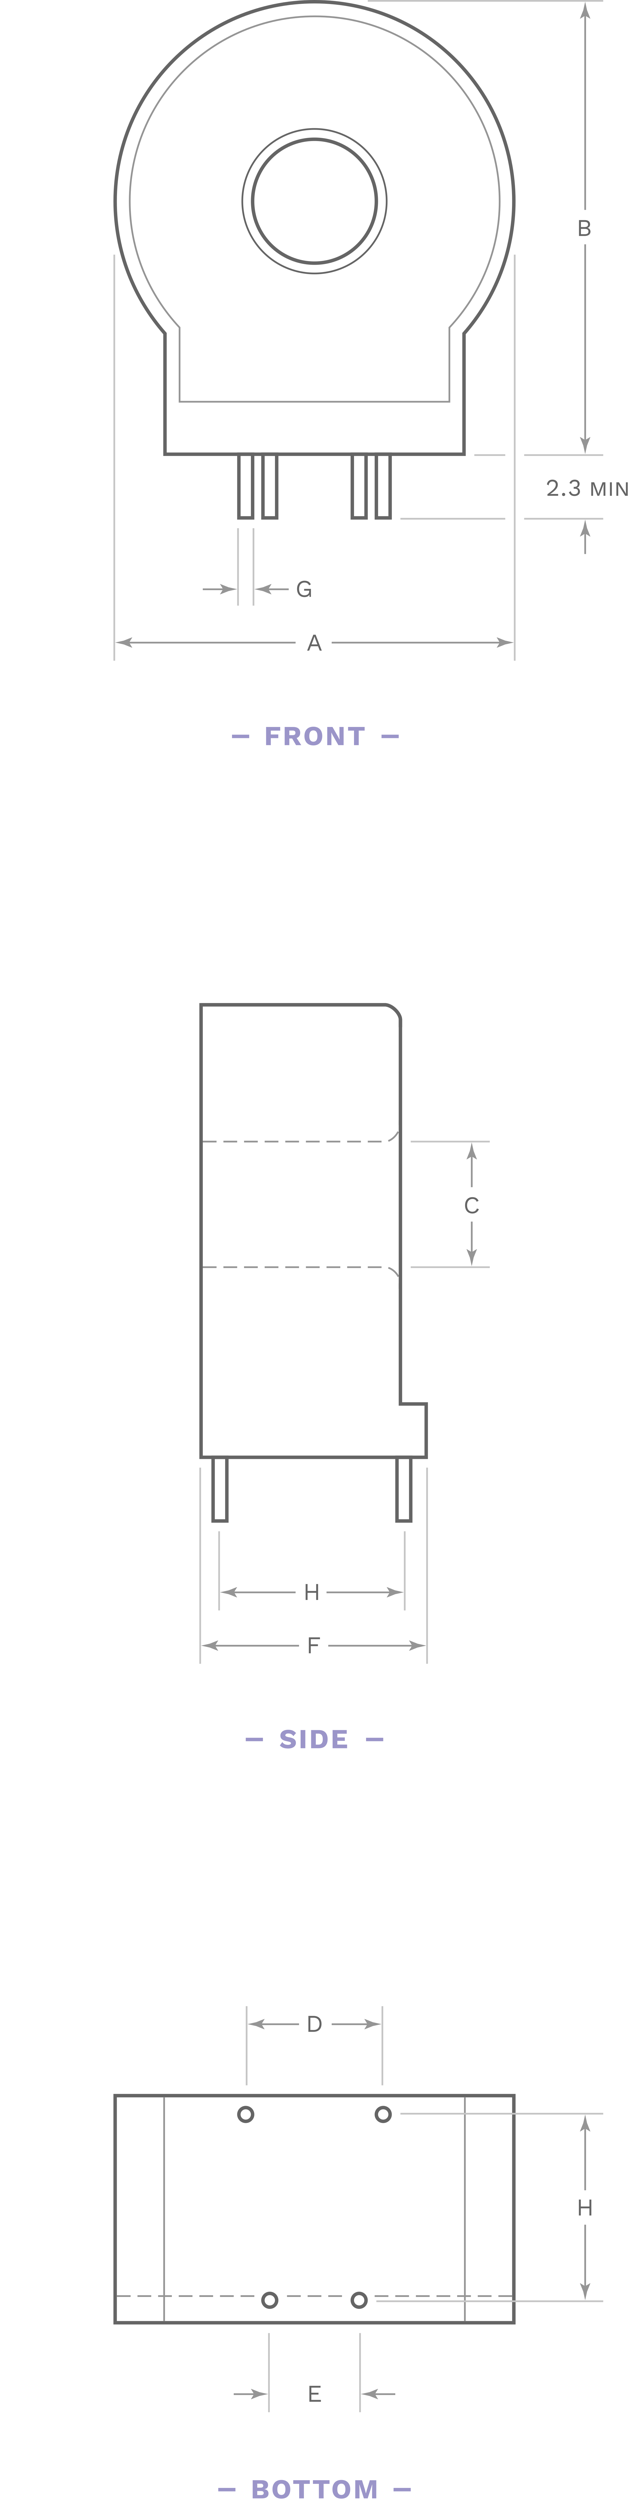 <?xml version="1.0" encoding="UTF-8"?> <svg xmlns="http://www.w3.org/2000/svg" height="1453" viewBox="0 0 366 1453" width="366"><path d="m118 736.5h105.97c4.02 0 8.53 4.44 8.53 8.19v4.31" fill="none" stroke="#959595" stroke-dasharray="8 4" stroke-miterlimit="10"></path><path d="m118 663.5h105.97c4.02 0 8.53-5.06 8.53-8.81 0-.08 0-3.69 0-3.69" fill="none" stroke="#959595" stroke-dasharray="8 4" stroke-miterlimit="10"></path><circle cx="182.99" cy="116.94" fill="none" r="42" stroke="#656565" stroke-miterlimit="10"></circle><circle cx="182.99" cy="116.94" fill="none" r="36" stroke="#656565" stroke-miterlimit="10" stroke-width="2"></circle><path d="m157.58 424.64v2.24h4.35v2.13h-4.35v4.07h-2.75v-10.56h8.21v2.13h-5.46z" fill="#9b95c9"></path><path d="m170 429.22h-1.65v3.86h-2.71v-10.56h5.04c2.54 0 3.99 1.18 3.99 3.36 0 1.54-.72 2.58-2.06 3.06l2.69 4.15h-3.04zm-1.65-1.95h1.87c1.17 0 1.68-.4 1.68-1.34 0-.93-.51-1.33-1.68-1.33h-1.87z" fill="#9b95c9"></path><path d="m187.51 427.8c0 3.41-1.95 5.44-5.17 5.44s-5.19-2.03-5.19-5.44 1.97-5.44 5.19-5.44c3.22-.01 5.17 2.03 5.17 5.44zm-7.54 0c0 2.16.83 3.28 2.37 3.28 1.52 0 2.35-1.12 2.35-3.28s-.83-3.28-2.35-3.28c-1.54 0-2.37 1.12-2.37 3.28z" fill="#9b95c9"></path><path d="m199.94 433.08h-3.06l-3.28-5.71-.8-1.6h-.02l.06 1.98v5.33h-2.43v-10.56h3.06l3.28 5.71.8 1.6h.02l-.06-1.98v-5.33h2.43z" fill="#9b95c9"></path><path d="m212.18 424.64h-3.44v8.44h-2.75v-8.44h-3.46v-2.13h9.65z" fill="#9b95c9"></path><path d="m172.26 1007.26-1.55 1.79c-.71-1.06-1.6-1.55-2.95-1.55-1.14 0-1.73.45-1.73 1.06 0 .54.5.86 2.11 1.15 2.9.5 4.03 1.42 4.03 3.28 0 2.06-1.92 3.25-4.47 3.25-2.5 0-3.81-.64-4.85-1.79l1.42-1.94c.85 1.22 1.87 1.6 3.28 1.6 1.18 0 1.76-.37 1.76-.98 0-.48-.5-.75-2.06-1.06-2.96-.54-4.1-1.47-4.1-3.28 0-1.99 1.65-3.44 4.55-3.44 2 .01 3.34.55 4.56 1.91z" fill="#9b95c9"></path><path d="m177.66 1016.08h-2.75v-10.56h2.75z" fill="#9b95c9"></path><path d="m190.63 1010.8c0 3.38-1.81 5.28-5.12 5.28h-4.48v-10.56h4.48c3.31-.01 5.12 1.9 5.12 5.28zm-2.82 0c0-2.11-.79-3.2-2.58-3.2h-1.46v6.4h1.46c1.8 0 2.58-1.09 2.58-3.2z" fill="#9b95c9"></path><path d="m201.97 1013.95v2.13h-8.44v-10.56h8.23v2.13h-5.47v2.15h4.35v2h-4.35v2.16h5.68z" fill="#9b95c9"></path><path d="m135 427h10v2h-10z" fill="#9b95c9"></path><path d="m143 1010h10v2h-10z" fill="#9b95c9"></path><path d="m213 1010h10v2h-10z" fill="#9b95c9"></path><path d="m222 427h10v2h-10z" fill="#9b95c9"></path><path d="m299.5 384v-236" fill="none" stroke="#c5c5c5" stroke-miterlimit="10"></path><path d="m66.5 384v-236" fill="none" stroke="#c5c5c5" stroke-miterlimit="10"></path><path d="m193 373.5h99" fill="none" stroke="#959595" stroke-miterlimit="10"></path><path d="m290.83 373.44-1.8-2.95.1-.07 4.82 1.91 5.04 1.11c-1.68.37-3.36.74-5.04 1.11l-4.82 1.91-.1-.05z" fill="#959595"></path><path d="m185.07 375.59h-4.19l-.98 2.56h-1.18l3.6-9.25h1.33l3.59 9.25h-1.19zm-.4-1.05-1.25-3.28-.43-1.29h-.03l-.41 1.25-1.26 3.32z" fill="#656565"></path><path d="m116.5 967v-114" fill="none" stroke="#c5c5c5" stroke-miterlimit="10"></path><path d="m248.5 967v-114" fill="none" stroke="#c5c5c5" stroke-miterlimit="10"></path><path d="m191 956.5h50" fill="none" stroke="#959595" stroke-miterlimit="10"></path><path d="m239.83 956.44-1.8-2.95.1-.07 4.82 1.91 5.04 1.11c-1.68.37-3.36.74-5.04 1.11l-4.82 1.91-.1-.05z" fill="#959595"></path><path d="m180.83 952.71v2.98h4.17v1.05h-4.17v4.16h-1.12v-9.25h6.47v1.05h-5.35z" fill="#656565"></path><path d="m138.5 352v-45" fill="none" stroke="#c5c5c5" stroke-miterlimit="10"></path><path d="m147.5 352v-45" fill="none" stroke="#c5c5c5" stroke-miterlimit="10"></path><path d="m127.5 936v-46" fill="none" stroke="#c5c5c5" stroke-miterlimit="10"></path><path d="m235.5 936v-46" fill="none" stroke="#c5c5c5" stroke-miterlimit="10"></path><path d="m155 342.5h13" fill="none" stroke="#959595" stroke-miterlimit="10"></path><path d="m156.15 342.44 1.8-2.95-.1-.07-4.82 1.91c-1.68.37-3.36.74-5.04 1.11l5.04 1.11 4.82 1.91.1-.05z" fill="#959595"></path><path d="m131 342.5h-13" fill="none" stroke="#959595" stroke-miterlimit="10"></path><path d="m129.83 342.44-1.8 2.95.1.07 4.82-1.91 5.04-1.11c-1.68-.37-3.36-.74-5.04-1.11l-4.82-1.91-.1.05z" fill="#959595"></path><path d="m190 925.5h38" fill="none" stroke="#959595" stroke-miterlimit="10"></path><path d="m226.83 925.44-1.8-2.95.1-.07 4.82 1.91 5.04 1.11c-1.68.37-3.36.74-5.04 1.11l-4.82 1.91-.1-.05z" fill="#959595"></path><path d="m74 373.5h98" fill="none" stroke="#959595" stroke-miterlimit="10"></path><path d="m75.15 373.44 1.8-2.95-.1-.07-4.82 1.91c-1.68.37-3.36.74-5.04 1.11l5.04 1.11 4.82 1.91.1-.05z" fill="#959595"></path><path d="m124 956.5h50" fill="none" stroke="#959595" stroke-miterlimit="10"></path><path d="m125.15 956.44 1.8-2.95-.1-.07-4.82 1.91c-1.68.37-3.36.74-5.04 1.11l5.04 1.11 4.82 1.91.1-.05z" fill="#959595"></path><path d="m135 925.5h37" fill="none" stroke="#959595" stroke-miterlimit="10"></path><path d="m136.15 925.44 1.8-2.95-.1-.07-4.82 1.91c-1.68.37-3.36.74-5.04 1.11l5.04 1.11 4.82 1.91.1-.05z" fill="#959595"></path><path d="m185.09 920.66v9.25h-1.12v-4.16h-5.01v4.16h-1.12v-9.25h1.12v4.03h5.01v-4.03z" fill="#656565"></path><path d="m233 816h15v31h-131v-263h106.97c4.02 0 9.03 4.94 9.03 8.69z" fill="none" stroke="#656565" stroke-miterlimit="10" stroke-width="2"></path><path d="m117 584h106.97c4.02 0 9.03 4.94 9.03 8.69v4.31" fill="none" stroke="#656565" stroke-miterlimit="10" stroke-width="2"></path><path d="m340.5 257v-115" fill="none" stroke="#959595" stroke-miterlimit="10"></path><path d="m340.49 255.78-2.95-1.8-.07.1 1.91 4.82c.37 1.68.74 3.36 1.11 5.04.37-1.68.74-3.36 1.11-5.04l1.91-4.82-.05-.1z" fill="#959595"></path><path d="m340.5 122v-114" fill="none" stroke="#959595" stroke-miterlimit="10"></path><path d="m340.49 9.09-2.95 1.8-.07-.1 1.91-4.82c.37-1.68.74-3.36 1.11-5.04.37 1.68.74 3.36 1.11 5.04l1.91 4.82-.05.1z" fill="#959595"></path><path d="m214 .5h137" fill="none" stroke="#c5c5c5" stroke-miterlimit="10"></path><path d="m305 264.5h46" fill="none" stroke="#c5c5c5" stroke-miterlimit="10"></path><path d="m305 301.5h46" fill="none" stroke="#c5c5c5" stroke-miterlimit="10"></path><path d="m276 264.5h18" fill="none" stroke="#c5c5c5" stroke-miterlimit="10"></path><path d="m233 301.5h61" fill="none" stroke="#c5c5c5" stroke-miterlimit="10"></path><path d="m340.5 309v13" fill="none" stroke="#959595" stroke-miterlimit="10"></path><path d="m340.49 310.09 2.95 1.8.07-.1-1.91-4.82c-.37-1.68-.74-3.36-1.11-5.04-.37 1.68-.74 3.36-1.11 5.04l-1.91 4.82.05.1z" fill="#959595"></path><path d="m336.9 127.91h3.29c2.19 0 3.15.98 3.15 2.55 0 .94-.56 1.79-1.55 1.99v.01c1.09.21 1.79 1.09 1.79 2.1 0 1.57-1.22 2.59-3.4 2.59h-3.28zm3.31 4.06c1.32 0 1.96-.49 1.96-1.51 0-1.01-.64-1.5-1.96-1.5h-2.18v3.01zm.24 4.14c1.32 0 1.96-.56 1.96-1.54s-.64-1.54-1.96-1.54h-2.42v3.08z" fill="#656565"></path><path d="m318.54 287.25c3.7-2.72 4.85-3.94 4.85-5.57 0-1.09-.76-1.85-1.96-1.85-1.27 0-2.07.9-2.2 2.28l-.98-.59c.24-1.61 1.34-2.75 3.22-2.75 1.89 0 3.1 1.19 3.1 2.9 0 1.74-1.12 3.26-4.43 5.46v.01c.31-.01 1.11-.04 1.39-.04h3.24v1.05h-6.22v-.9z" fill="#656565"></path><path d="m328.86 287.39c0 .55-.36.91-.91.91s-.91-.36-.91-.91.36-.91.91-.91.91.36.91.91z" fill="#656565"></path><path d="m337.25 281.18c0 1.32-.81 2.28-1.74 2.28v.03c1.22 0 1.95 1.01 1.95 2.19 0 1.5-1.27 2.62-3.25 2.62-1.57 0-2.62-.77-3.19-2.21l1.09-.57c.29 1.06.81 1.74 2.19 1.74 1.3 0 2.02-.73 2-1.71-.01-1.13-.71-1.51-2.13-1.51h-.36v-1.05h.36c1.25 0 1.9-.49 1.92-1.53.01-1.08-.6-1.62-1.71-1.62-1.12 0-1.74.56-1.96 1.41l-1.05-.49c.45-1.2 1.58-1.98 3-1.98 1.88-.01 2.88 1.13 2.88 2.4z" fill="#656565"></path><path d="m344.06 280.31h1.68l1.9 5.11.5 1.53h.04l.5-1.53 1.91-5.11h1.67v7.84h-1.08v-4.55l.1-2.24h-.03l-2.58 6.79h-1.04l-2.58-6.79h-.03l.08 2.24v4.55h-1.06v-7.84z" fill="#656565"></path><path d="m356.02 288.16h-1.12v-7.84h1.12z" fill="#656565"></path><path d="m365.28 288.16h-1.5l-3.42-5.49-.67-1.19h-.01l.06.98v5.7h-1.08v-7.84h1.5l3.42 5.5.67 1.18h.01l-.06-.98v-5.7h1.08z" fill="#656565"></path><path d="m239 736.5h46" fill="none" stroke="#c5c5c5" stroke-miterlimit="10"></path><path d="m239 663.5h46" fill="none" stroke="#c5c5c5" stroke-miterlimit="10"></path><path d="m274.5 671v19" fill="none" stroke="#959595" stroke-miterlimit="10"></path><path d="m274.49 672.09 2.95 1.8.07-.1-1.91-4.82c-.37-1.68-.74-3.36-1.11-5.04-.37 1.68-.74 3.36-1.11 5.04l-1.91 4.82.05.1z" fill="#959595"></path><path d="m274.5 729v-19" fill="none" stroke="#959595" stroke-miterlimit="10"></path><path d="m274.49 727.78-2.95-1.8-.07.1 1.91 4.82c.37 1.68.74 3.36 1.11 5.04.37-1.68.74-3.36 1.11-5.04l1.91-4.82-.05-.1z" fill="#959595"></path><path d="m274.9 705.3c-2.63 0-4.29-1.83-4.29-4.76s1.68-4.76 4.26-4.76c1.79 0 3 .76 3.59 2.16l-1.11.52c-.41-1.06-1.16-1.62-2.4-1.62-1.89 0-3.17 1.37-3.17 3.71 0 2.32 1.19 3.71 3.11 3.71 1.23 0 2.2-.63 2.61-1.88l1.12.42c-.58 1.57-1.99 2.5-3.72 2.5z" fill="#656565"></path><path d="m180.93 342.24v4.66h-.84l-.04-1.25c-.53.87-1.5 1.39-2.91 1.39-2.63 0-4.29-1.83-4.29-4.76s1.72-4.76 4.31-4.76c1.83 0 2.98.69 3.7 2.12l-1.02.56c-.41-1.06-1.39-1.62-2.68-1.62-1.88 0-3.14 1.39-3.14 3.71s1.09 3.71 3.15 3.71c1.54 0 2.73-.78 2.73-2.38v-.32h-2.94v-1.05h3.97z" fill="#656565"></path><g fill="none" stroke-miterlimit="10"><path d="m139 264h8v37h-8z" stroke="#656565" stroke-width="2"></path><path d="m153 264h8v37h-8z" stroke="#656565" stroke-width="2"></path><path d="m205 264h8v37h-8z" stroke="#656565" stroke-width="2"></path><path d="m219 264h8v37h-8z" stroke="#656565" stroke-width="2"></path><path d="m231 847h8v37h-8z" stroke="#656565" stroke-width="2"></path><path d="m124 847h8v37h-8z" stroke="#656565" stroke-width="2"></path><path d="m67 1218h232v132h-232z" stroke="#656565" stroke-width="2"></path><path d="m95.5 1219v130" stroke="#959595"></path><path d="m270.5 1219v130" stroke="#959595"></path><circle cx="142.99" cy="1228.94" r="4" stroke="#656565" stroke-width="2"></circle><circle cx="156.99" cy="1336.94" r="4" stroke="#656565" stroke-width="2"></circle><circle cx="208.99" cy="1336.94" r="4" stroke="#656565" stroke-width="2"></circle><circle cx="222.99" cy="1228.94" r="4" stroke="#656565" stroke-width="2"></circle><path d="m68 1334.5h83" stroke="#959595" stroke-dasharray="8 4"></path><path d="m218 1334.5h80" stroke="#959595" stroke-dasharray="8 4"></path><path d="m167 1334.5h35" stroke="#959595" stroke-dasharray="8 4"></path><path d="m156.5 1402v-46" stroke="#c5c5c5"></path><path d="m209.5 1402v-46" stroke="#c5c5c5"></path><path d="m217 1391.5h13" stroke="#959595"></path></g><path d="m218.15 1391.44 1.8-2.95-.1-.07-4.82 1.91c-1.68.37-3.36.74-5.04 1.11 1.68.37 3.36.74 5.04 1.11l4.82 1.91.1-.05z" fill="#959595"></path><path d="m149 1391.5h-13" fill="none" stroke="#959595" stroke-miterlimit="10"></path><path d="m147.83 1391.44-1.8 2.95.1.07 4.82-1.91c1.68-.37 3.36-.74 5.04-1.11-1.68-.37-3.36-.74-5.04-1.11l-4.82-1.91-.1.05z" fill="#959595"></path><path d="m186.73 1394.86v1.05h-6.7v-9.25h6.49v1.05h-5.36v2.98h4.17v1.05h-4.17v3.11h5.57z" fill="#656565"></path><path d="m143.5 1212v-46" fill="none" stroke="#c5c5c5" stroke-miterlimit="10"></path><path d="m222.5 1212v-46" fill="none" stroke="#c5c5c5" stroke-miterlimit="10"></path><path d="m151 1176.5h23" fill="none" stroke="#959595" stroke-miterlimit="10"></path><path d="m152.15 1176.44 1.8-2.95-.1-.07-4.82 1.91c-1.68.37-3.36.74-5.04 1.11 1.68.37 3.36.74 5.04 1.11l4.82 1.91.1-.05z" fill="#959595"></path><path d="m215 1176.5h-22" fill="none" stroke="#959595" stroke-miterlimit="10"></path><path d="m213.83 1176.44-1.8 2.95.1.07 4.82-1.91c1.68-.37 3.36-.74 5.04-1.11-1.68-.37-3.36-.74-5.04-1.11l-4.82-1.91-.1.05z" fill="#959595"></path><path d="m187.08 1176.29c0 2.97-1.75 4.62-4.65 4.62h-2.98v-9.25h2.98c2.9 0 4.65 1.65 4.65 4.63zm-1.17 0c0-2.24-1.25-3.57-3.36-3.57h-1.97v7.14h1.97c2.11 0 3.36-1.33 3.36-3.57z" fill="#656565"></path><path d="m219 1337.5h132" fill="none" stroke="#c5c5c5" stroke-miterlimit="10"></path><path d="m233 1228.5h118" fill="none" stroke="#c5c5c5" stroke-miterlimit="10"></path><path d="m340.5 1236v37" fill="none" stroke="#959595" stroke-miterlimit="10"></path><path d="m340.49 1237.09 2.95 1.8.07-.1-1.91-4.82c-.37-1.68-.74-3.36-1.11-5.04-.37 1.68-.74 3.36-1.11 5.04l-1.91 4.82.05.1z" fill="#959595"></path><path d="m340.5 1330v-37" fill="none" stroke="#959595" stroke-miterlimit="10"></path><path d="m340.49 1328.78-2.95-1.8-.07.1 1.91 4.82 1.11 5.04 1.11-5.04 1.91-4.82-.05-.1z" fill="#959595"></path><path d="m344.09 1278.41v9.25h-1.12v-4.16h-5.01v4.16h-1.12v-9.25h1.12v4.03h5.01v-4.03z" fill="#656565"></path><path d="m147.03 1441.51h5.14c2.61.02 3.81 1.01 3.81 2.85 0 1.2-.7 2.15-2.15 2.37v.02c1.62.22 2.42 1.2 2.42 2.48 0 1.82-1.3 2.85-3.84 2.85h-5.38zm4.64 4.33c.99 0 1.49-.38 1.49-1.15s-.5-1.15-1.49-1.15h-1.98v2.3zm.28 4.3c.99 0 1.49-.42 1.49-1.18 0-.74-.5-1.15-1.49-1.15h-2.26v2.34h2.26z" fill="#9b95c9"></path><path d="m168.91 1446.8c0 3.41-1.95 5.44-5.17 5.44s-5.19-2.03-5.19-5.44 1.97-5.44 5.19-5.44 5.17 2.03 5.17 5.44zm-7.54 0c0 2.16.83 3.28 2.37 3.28 1.52 0 2.35-1.12 2.35-3.28s-.83-3.28-2.35-3.28c-1.54 0-2.37 1.12-2.37 3.28z" fill="#9b95c9"></path><path d="m180.27 1443.64h-3.44v8.44h-2.75v-8.44h-3.46v-2.13h9.65z" fill="#9b95c9"></path><path d="m191.74 1443.64h-3.44v8.44h-2.75v-8.44h-3.46v-2.13h9.65z" fill="#9b95c9"></path><path d="m203.8 1446.8c0 3.41-1.95 5.44-5.17 5.44s-5.19-2.03-5.19-5.44 1.97-5.44 5.19-5.44 5.17 2.03 5.17 5.44zm-7.53 0c0 2.16.83 3.28 2.37 3.28 1.52 0 2.35-1.12 2.35-3.28s-.83-3.28-2.35-3.28c-1.54 0-2.37 1.12-2.37 3.28z" fill="#9b95c9"></path><path d="m218.94 1452.08h-2.43v-4.85l.08-3.25h-.03l-2.61 8.1h-2.22l-2.61-8.1h-.03l.08 3.25v4.85h-2.45v-10.56h3.92l1.67 5.38.59 2.24h.03l.61-2.22 1.65-5.39h3.76v10.55z" fill="#9b95c9"></path><path d="m127 1446h10v2h-10z" fill="#9b95c9"></path><path d="m229 1446h10v2h-10z" fill="#9b95c9"></path><path d="m183.5 9.5h-.5s-.01 0-.01 0c-59.37 0-107.5 48.1-107.5 107.47 0 28.43 11 54.18 29 73.4v.07 43.06h78 79v-43.06-.07c18-19.22 29.25-44.97 29.25-73.4.01-59.37-47.88-107.47-107.24-107.47z" fill="none" stroke="#959595" stroke-miterlimit="10"></path><path d="m183 1c-.01 0-.01 0-.01 0-64.06 0-115.99 51.9-115.99 115.97 0 29.55 11 56.42 29 76.91v.06 70.06h174v-70.06-.06c18-20.48 29-47.35 29-76.91 0-64.07-51.93-115.97-116-115.97z" fill="none" stroke="#656565" stroke-miterlimit="10" stroke-width="2"></path></svg> 